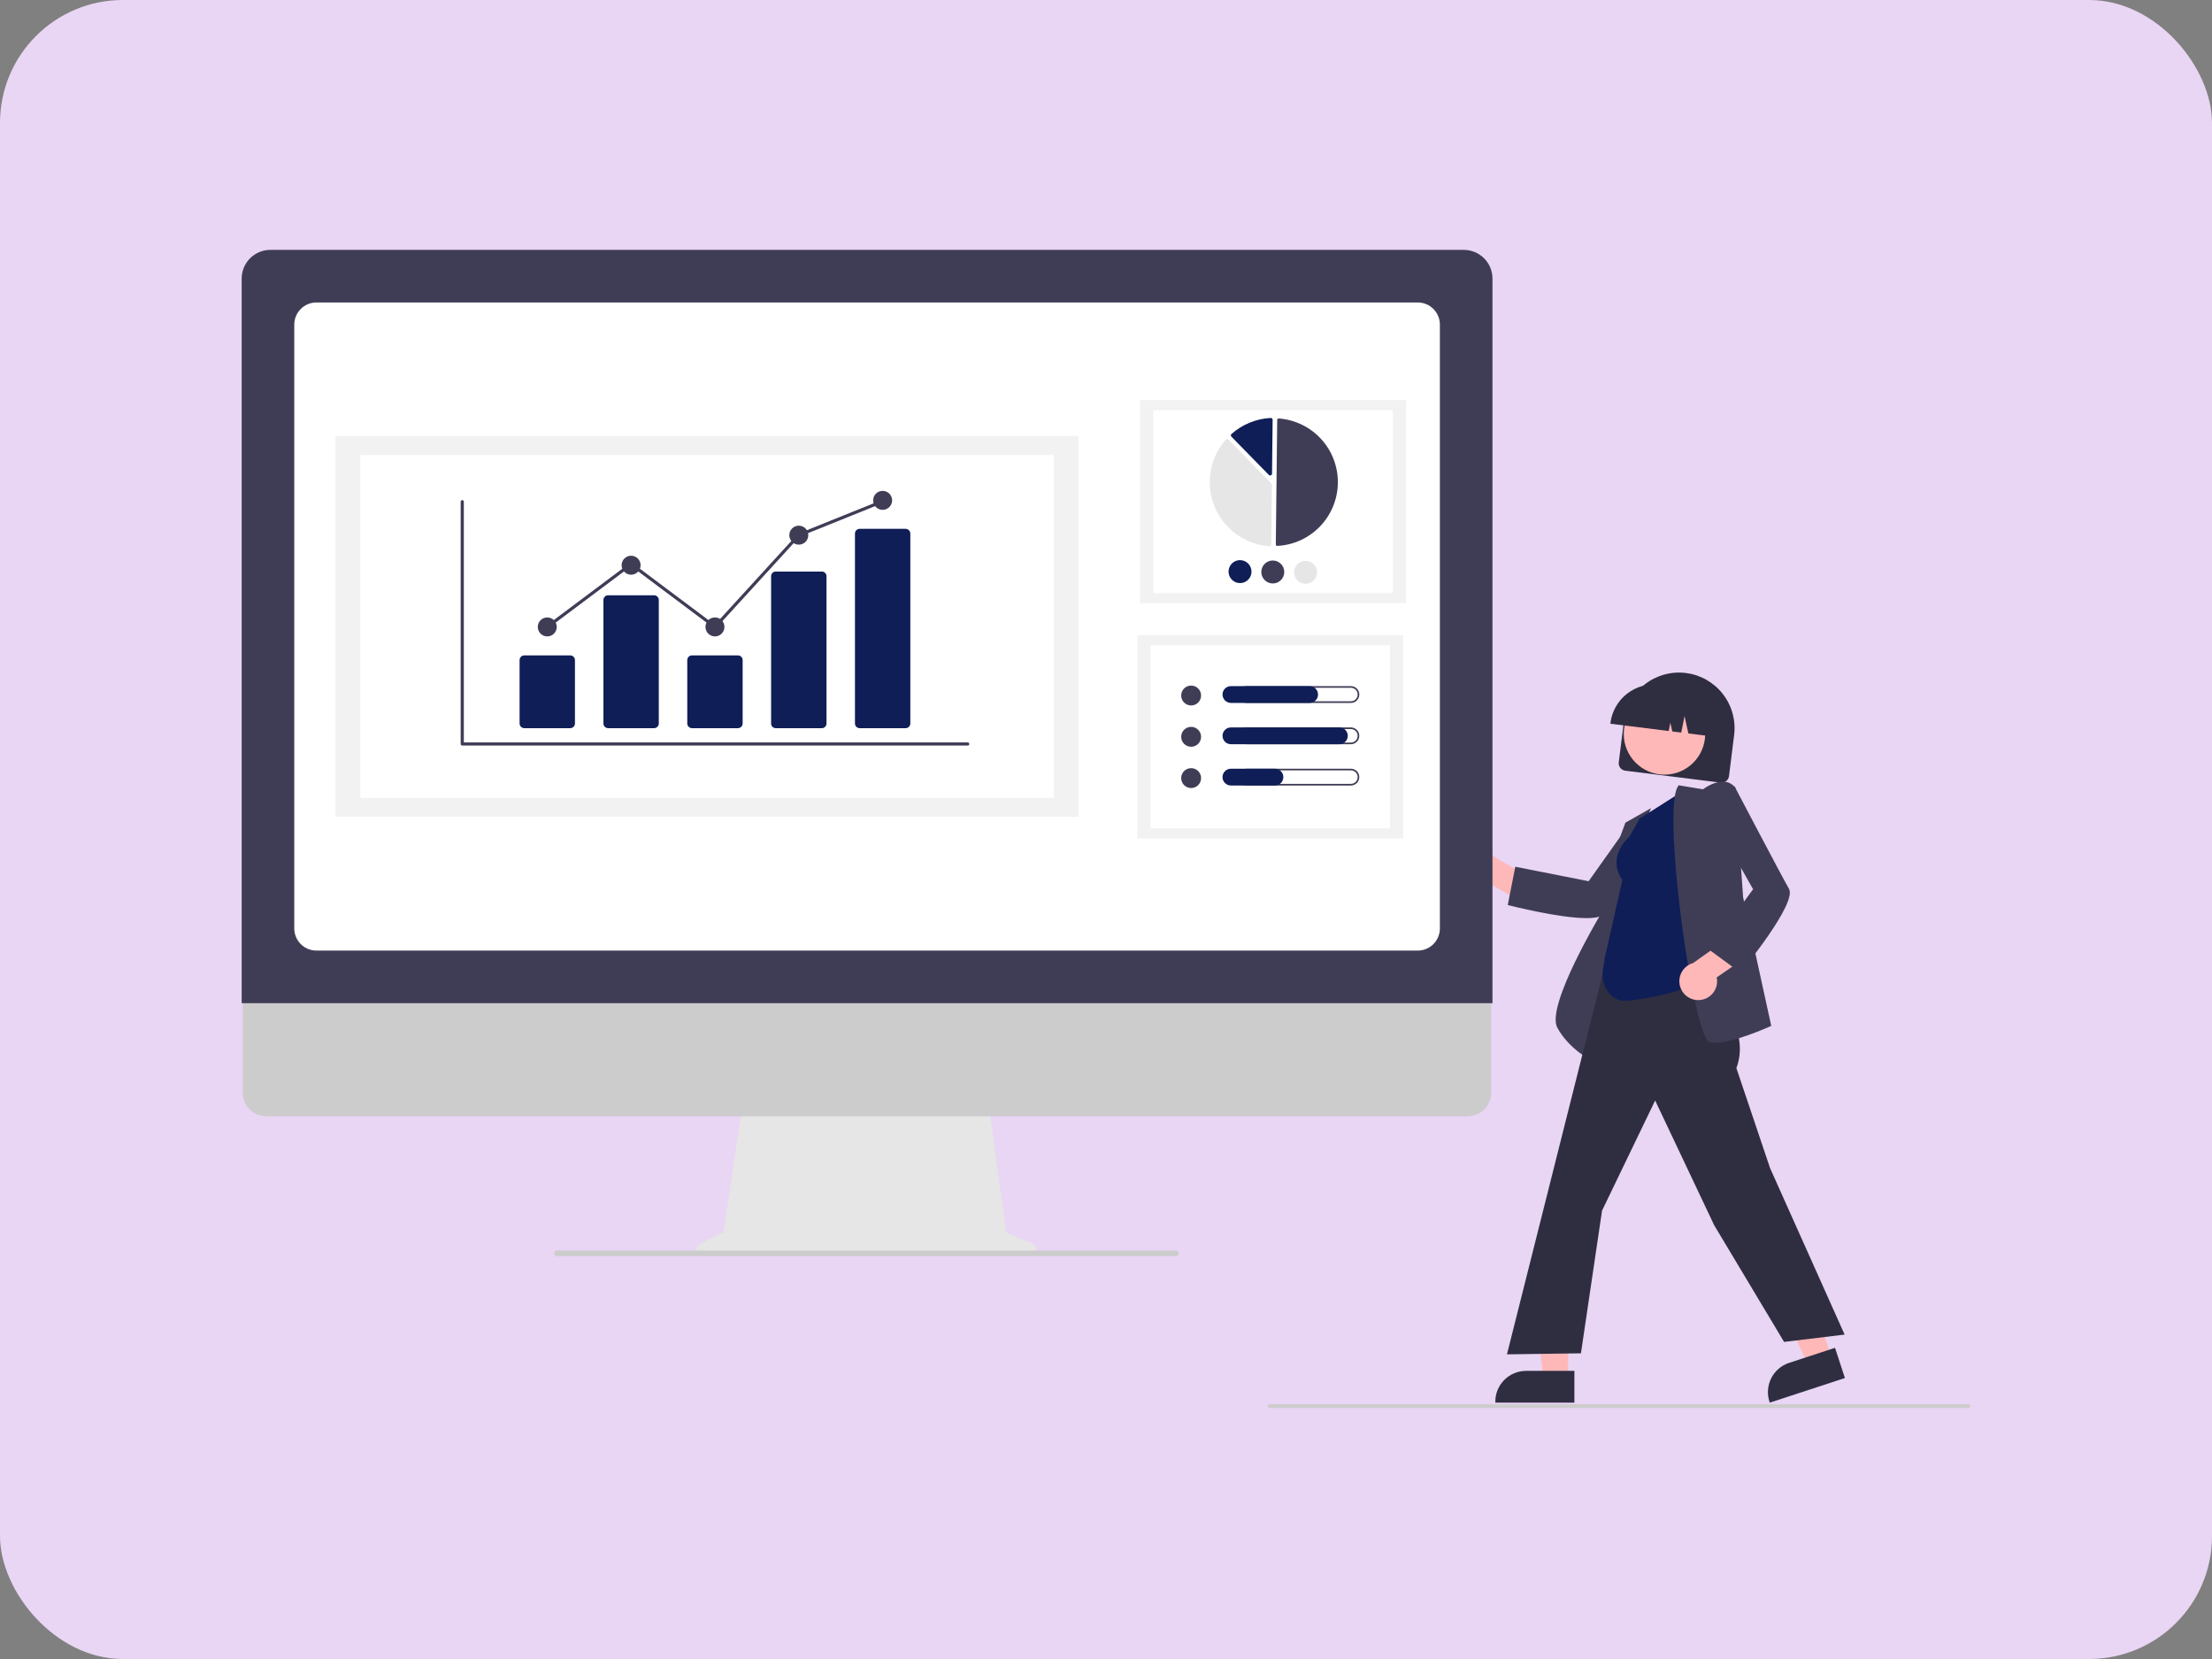 <?xml version="1.0" encoding="UTF-8"?> <svg xmlns="http://www.w3.org/2000/svg" width="540" height="405" viewBox="0 0 540 405" fill="none"><rect x="0" y="0" width="540" height="405" fill="#808080" stroke="none"/><rect width="540" height="405" rx="30" fill="#E9D5F4"></rect><g clip-path="url(#clip0_106_12137)"><path d="M395.179 186.112L396.432 176.071C396.877 172.503 398.721 169.257 401.56 167.049C404.398 164.84 407.997 163.85 411.565 164.295C415.134 164.74 418.379 166.584 420.587 169.423C422.796 172.261 423.787 175.86 423.341 179.428L422.089 189.469C422.028 189.948 421.78 190.384 421.399 190.68C421.018 190.977 420.535 191.11 420.056 191.051L396.761 188.145C396.282 188.084 395.846 187.836 395.55 187.455C395.253 187.074 395.12 186.591 395.179 186.112Z" fill="#2F2E41"></path><path d="M406.337 189.107C411.828 189.107 416.278 184.656 416.278 179.166C416.278 173.675 411.828 169.225 406.337 169.225C400.847 169.225 396.396 173.675 396.396 179.166C396.396 184.656 400.847 189.107 406.337 189.107Z" fill="#FFB8B8"></path><path d="M393.148 176.477C393.504 173.655 394.963 171.09 397.208 169.344C399.452 167.597 402.297 166.812 405.12 167.161L407.128 167.412C409.949 167.767 412.514 169.227 414.261 171.471C416.007 173.715 416.792 176.561 416.443 179.383L416.418 179.584L412.174 179.054L411.232 174.82L410.437 178.838L408.244 178.564L407.769 176.428L407.368 178.455L393.123 176.678L393.148 176.477Z" fill="#2F2E41"></path><path d="M357.716 214.627C358.02 215.224 358.451 215.747 358.979 216.159C359.506 216.571 360.118 216.862 360.77 217.012C361.423 217.162 362.1 217.167 362.755 217.027C363.409 216.887 364.025 216.605 364.559 216.201L373.589 221.49L378.141 216.787L365.285 209.497C364.547 208.645 363.522 208.093 362.405 207.946C361.287 207.8 360.155 208.068 359.222 208.7C358.289 209.333 357.62 210.285 357.343 211.378C357.065 212.47 357.198 213.626 357.716 214.627Z" fill="#FFB8B8"></path><path d="M387.309 224.132C380.649 224.132 368.929 221.151 368.28 220.984L368.075 220.932L369.92 211.593L387.821 215.128L397.545 201.434L408.71 200.299L408.399 200.709C408.254 200.9 393.861 219.846 391.622 223.024C391.056 223.826 389.442 224.132 387.309 224.132Z" fill="#3F3D56"></path><path d="M389.095 259.183L388.828 259.056C388.771 259.028 383.113 256.276 380.182 250.903C377.265 245.555 390.92 222.87 391.875 221.296L391.889 214.092L396.801 200.83L403.065 197.289L397.687 209.839L389.095 259.183Z" fill="#3F3D56"></path><path d="M382.819 336.614L376.832 336.614L373.983 313.521L382.82 313.521L382.819 336.614Z" fill="#FFB8B8"></path><path d="M384.346 342.418L365.041 342.417V342.173C365.041 340.18 365.832 338.269 367.242 336.86C368.651 335.451 370.562 334.659 372.555 334.659H372.555L384.346 334.66L384.346 342.418Z" fill="#2F2E41"></path><path d="M447.127 331.367L441.438 333.231L431.54 312.173L439.937 309.422L447.127 331.367Z" fill="#FFB8B8"></path><path d="M450.385 336.407L432.04 342.417L431.964 342.185C431.343 340.292 431.501 338.229 432.401 336.451C433.301 334.673 434.871 333.326 436.765 332.705L436.765 332.705L447.97 329.034L450.385 336.407Z" fill="#2F2E41"></path><path d="M435.535 327.592L418.468 299.098L404.06 268.656L391.094 295.547L385.944 330.374L367.881 330.625L367.953 330.343L395.594 220.512L417.242 223.746L416.257 238.035L416.844 238.87C421.734 245.817 426.79 253 423.89 260.743L432.112 285.154L450.31 325.801L435.535 327.592Z" fill="#2F2E41"></path><path d="M396.583 244.316C393.446 244.316 389.867 240.734 391.724 234.619L391.604 234.532L396.063 214.828C392.171 209.263 397.303 204.669 397.784 204.259L400.233 199.85L411.04 192.996L416.508 238.428L416.427 238.506C412.478 242.284 399.214 244.316 396.583 244.316Z" fill="#0F1E57"></path><path d="M418.715 254.567C418.286 254.573 417.857 254.528 417.439 254.431C417.019 254.326 416.338 253.791 415.287 250.367C411.107 236.758 406.171 195.808 409.757 191.8L409.839 191.709L415.726 192.69C416.215 192.329 418.783 190.536 421.153 190.848C421.641 190.909 422.111 191.07 422.534 191.32C422.958 191.57 423.325 191.905 423.614 192.302L423.655 192.356L425.53 219.037L432.401 250.436L432.236 250.511C431.836 250.693 423.257 254.567 418.715 254.567Z" fill="#3F3D56"></path><path d="M414.756 244.138C415.425 244.116 416.081 243.947 416.678 243.644C417.275 243.34 417.798 242.91 418.21 242.383C418.623 241.855 418.915 241.244 419.065 240.592C419.216 239.939 419.222 239.262 419.082 238.607L427.7 232.672L425.371 226.555L413.318 235.108C412.234 235.415 411.299 236.11 410.693 237.059C410.086 238.009 409.849 239.149 410.026 240.262C410.203 241.375 410.783 242.384 411.655 243.099C412.526 243.813 413.63 244.183 414.756 244.138Z" fill="#FFB8B8"></path><path d="M424.857 237.428L417.18 231.799L427.971 217.084L419.69 202.472L423.395 191.878L423.634 192.334C423.746 192.547 434.804 213.613 436.733 216.989C438.74 220.501 425.553 236.582 424.991 237.264L424.857 237.428Z" fill="#3F3D56"></path><path d="M252.183 303.655L245.65 300.904L241.168 268.152H181.485L176.627 300.77L170.782 303.693C170.502 303.832 170.278 304.063 170.145 304.346C170.013 304.629 169.98 304.949 170.052 305.253C170.123 305.557 170.296 305.828 170.541 306.022C170.786 306.217 171.09 306.322 171.402 306.322H251.645C251.965 306.322 252.276 306.211 252.524 306.008C252.772 305.805 252.942 305.523 253.006 305.209C253.069 304.895 253.022 304.568 252.872 304.285C252.722 304.002 252.479 303.779 252.183 303.655Z" fill="#E6E6E6"></path><path d="M358.245 272.509H65.063C63.525 272.506 62.051 271.892 60.964 270.803C59.878 269.715 59.268 268.239 59.268 266.701V225.358H364.041V266.701C364.04 268.239 363.43 269.715 362.344 270.803C361.257 271.892 359.783 272.506 358.245 272.509Z" fill="#CCCCCC"></path><path d="M364.347 244.898H59V68.002C59.002 66.146 59.741 64.366 61.053 63.053C62.366 61.74 64.146 61.002 66.002 61H357.345C359.201 61.002 360.981 61.74 362.294 63.053C363.606 64.366 364.345 66.145 364.347 68.002V244.898Z" fill="#3F3D56"></path><path d="M346.11 232.059H77.237C75.806 232.057 74.434 231.488 73.422 230.476C72.41 229.464 71.841 228.092 71.839 226.661V79.237C71.841 77.806 72.41 76.434 73.422 75.422C74.434 74.41 75.806 73.841 77.237 73.839H346.11C347.541 73.841 348.913 74.41 349.925 75.422C350.937 76.434 351.506 77.806 351.508 79.237V226.661C351.506 228.092 350.937 229.464 349.925 230.476C348.913 231.488 347.541 232.057 346.11 232.059Z" fill="white"></path><path d="M287.079 306.663H135.996C135.841 306.666 135.689 306.618 135.565 306.527C135.44 306.435 135.349 306.304 135.307 306.155C135.28 306.054 135.277 305.948 135.298 305.846C135.318 305.743 135.362 305.646 135.426 305.563C135.49 305.48 135.572 305.413 135.666 305.367C135.76 305.321 135.863 305.296 135.968 305.296H287.023C287.186 305.291 287.347 305.34 287.478 305.437C287.609 305.534 287.704 305.673 287.747 305.831C287.769 305.931 287.768 306.034 287.745 306.134C287.722 306.234 287.676 306.327 287.612 306.407C287.548 306.487 287.467 306.551 287.375 306.596C287.283 306.64 287.181 306.663 287.079 306.663Z" fill="#CCCCCC"></path><path d="M343.239 97.673H278.321V147.269H343.239V97.673Z" fill="#F2F2F2"></path><path d="M340.014 100.137H281.547V144.804H340.014V100.137Z" fill="white"></path><path d="M311.807 133.269C311.815 133.269 311.823 133.269 311.83 133.268C315.788 133.061 319.518 131.354 322.263 128.495C325.007 125.636 326.559 121.839 326.603 117.876C326.648 113.913 325.181 110.082 322.502 107.162C319.822 104.242 316.131 102.452 312.179 102.156C312.13 102.153 312.081 102.159 312.035 102.175C311.989 102.191 311.946 102.216 311.91 102.25C311.874 102.282 311.845 102.322 311.826 102.366C311.806 102.411 311.795 102.459 311.795 102.507L311.454 132.909C311.453 133.003 311.49 133.094 311.556 133.162C311.622 133.229 311.713 133.268 311.807 133.269Z" fill="#3F3D56"></path><path d="M299.582 107.184C299.703 107.185 299.819 107.235 299.904 107.321L310.37 118.024C310.412 118.067 310.445 118.118 310.468 118.174C310.49 118.229 310.501 118.289 310.5 118.349L310.337 132.896C310.337 132.959 310.323 133.02 310.298 133.077C310.273 133.134 310.236 133.185 310.189 133.227C310.143 133.27 310.089 133.303 310.029 133.323C309.97 133.344 309.907 133.352 309.844 133.347C306.934 133.13 304.143 132.105 301.783 130.388C299.424 128.671 297.59 126.33 296.487 123.628C295.385 120.926 295.058 117.97 295.543 115.093C296.028 112.215 297.306 109.53 299.233 107.339C299.275 107.292 299.326 107.254 299.383 107.227C299.44 107.2 299.502 107.185 299.565 107.184C299.571 107.184 299.576 107.184 299.582 107.184Z" fill="#E6E6E6"></path><path d="M310.224 102.032C310.341 102.034 310.453 102.079 310.537 102.16C310.583 102.203 310.619 102.255 310.643 102.313C310.667 102.371 310.679 102.433 310.678 102.495L310.531 115.62C310.53 115.711 310.502 115.799 310.451 115.873C310.4 115.948 310.328 116.006 310.244 116.039C310.16 116.073 310.068 116.081 309.98 116.062C309.891 116.044 309.81 115.999 309.747 115.935L300.614 106.595C300.571 106.551 300.537 106.498 300.515 106.44C300.492 106.382 300.482 106.32 300.484 106.258C300.487 106.196 300.502 106.135 300.528 106.079C300.555 106.023 300.592 105.973 300.639 105.932C303.295 103.594 306.662 102.22 310.196 102.033C310.205 102.032 310.215 102.032 310.224 102.032Z" fill="#0F1E57"></path><path d="M305.519 139.573C305.513 140.127 305.343 140.667 305.03 141.123C304.717 141.58 304.276 141.934 303.762 142.141C303.248 142.347 302.685 142.396 302.143 142.282C301.601 142.168 301.105 141.895 300.718 141.499C300.331 141.104 300.07 140.602 299.968 140.057C299.866 139.513 299.928 138.951 300.145 138.442C300.363 137.932 300.727 137.499 301.191 137.197C301.654 136.894 302.198 136.736 302.751 136.742C303.493 136.752 304.202 137.055 304.721 137.585C305.24 138.116 305.527 138.831 305.519 139.573Z" fill="#0F1E57"></path><path d="M313.518 139.663C313.512 140.217 313.342 140.756 313.029 141.213C312.716 141.67 312.275 142.024 311.761 142.23C311.247 142.437 310.684 142.486 310.142 142.372C309.6 142.257 309.104 141.985 308.717 141.589C308.33 141.193 308.069 140.692 307.967 140.147C307.865 139.603 307.927 139.041 308.144 138.531C308.362 138.022 308.726 137.589 309.189 137.287C309.653 136.984 310.196 136.826 310.75 136.832C311.492 136.841 312.201 137.145 312.72 137.675C313.239 138.206 313.526 138.921 313.518 139.663Z" fill="#3F3D56"></path><path d="M321.517 139.752C321.511 140.306 321.341 140.845 321.028 141.302C320.715 141.759 320.274 142.113 319.76 142.319C319.246 142.525 318.683 142.575 318.141 142.46C317.599 142.346 317.103 142.074 316.716 141.678C316.329 141.282 316.068 140.78 315.966 140.236C315.864 139.692 315.925 139.13 316.143 138.62C316.361 138.111 316.725 137.678 317.188 137.375C317.652 137.073 318.195 136.915 318.749 136.921C319.491 136.93 320.2 137.233 320.719 137.764C321.237 138.295 321.525 139.01 321.517 139.752Z" fill="#E6E6E6"></path><path d="M342.556 155.074H277.638V204.67H342.556V155.074Z" fill="#F2F2F2"></path><path d="M339.33 157.538H280.864V202.205H339.33V157.538Z" fill="white"></path><path d="M290.784 172.219C292.124 172.219 293.211 171.133 293.211 169.792C293.211 168.451 292.124 167.364 290.784 167.364C289.443 167.364 288.356 168.451 288.356 169.792C288.356 171.133 289.443 172.219 290.784 172.219Z" fill="#3F3D56"></path><path d="M329.788 167.902C330.005 167.902 330.219 167.944 330.419 168.027C330.619 168.109 330.801 168.231 330.954 168.383C331.107 168.536 331.229 168.718 331.312 168.918C331.395 169.118 331.437 169.332 331.437 169.549C331.437 169.765 331.395 169.979 331.312 170.179C331.229 170.379 331.107 170.561 330.954 170.714C330.801 170.867 330.619 170.988 330.419 171.07C330.219 171.153 330.005 171.195 329.788 171.195H304.257C303.82 171.195 303.401 171.021 303.093 170.713C302.784 170.404 302.61 169.985 302.61 169.549C302.61 169.112 302.784 168.693 303.093 168.384C303.401 168.076 303.82 167.902 304.257 167.902H329.788ZM329.788 167.499H304.257C303.987 167.499 303.72 167.551 303.471 167.654C303.222 167.757 302.996 167.908 302.805 168.098C302.615 168.289 302.464 168.515 302.36 168.764C302.257 169.012 302.204 169.279 302.204 169.549C302.204 169.818 302.257 170.085 302.36 170.334C302.464 170.582 302.615 170.809 302.805 170.999C302.996 171.189 303.222 171.34 303.471 171.443C303.72 171.546 303.987 171.599 304.257 171.598H329.788C330.058 171.599 330.325 171.546 330.574 171.443C330.823 171.34 331.049 171.189 331.24 170.999C331.43 170.809 331.581 170.582 331.685 170.334C331.788 170.085 331.841 169.818 331.841 169.549C331.841 169.279 331.788 169.012 331.685 168.764C331.581 168.515 331.43 168.289 331.24 168.098C331.049 167.908 330.823 167.757 330.574 167.654C330.325 167.551 330.058 167.499 329.788 167.499Z" fill="#3F3D56"></path><path d="M319.714 171.598H300.494C299.95 171.598 299.429 171.382 299.045 170.998C298.66 170.613 298.444 170.092 298.444 169.549C298.444 169.005 298.66 168.484 299.045 168.099C299.429 167.715 299.95 167.499 300.494 167.499H319.714C320.258 167.499 320.779 167.715 321.163 168.099C321.548 168.484 321.764 169.005 321.764 169.549C321.764 170.092 321.548 170.613 321.163 170.998C320.779 171.382 320.258 171.598 319.714 171.598Z" fill="#0F1E57"></path><path d="M290.784 182.299C292.124 182.299 293.211 181.213 293.211 179.872C293.211 178.531 292.124 177.444 290.784 177.444C289.443 177.444 288.356 178.531 288.356 179.872C288.356 181.213 289.443 182.299 290.784 182.299Z" fill="#3F3D56"></path><path d="M329.788 177.982C330.005 177.982 330.219 178.024 330.419 178.107C330.619 178.189 330.801 178.311 330.954 178.464C331.107 178.616 331.229 178.798 331.312 178.998C331.395 179.198 331.437 179.412 331.437 179.629C331.437 179.845 331.395 180.059 331.312 180.259C331.229 180.459 331.107 180.641 330.954 180.794C330.801 180.947 330.619 181.068 330.419 181.15C330.219 181.233 330.005 181.275 329.788 181.275H304.257C303.82 181.275 303.401 181.102 303.093 180.793C302.784 180.484 302.61 180.065 302.61 179.629C302.61 179.192 302.784 178.773 303.093 178.465C303.401 178.156 303.82 177.982 304.257 177.982H329.788ZM329.788 177.579H304.257C303.713 177.579 303.192 177.795 302.807 178.179C302.423 178.564 302.207 179.085 302.207 179.629C302.207 180.172 302.423 180.694 302.807 181.078C303.192 181.462 303.713 181.678 304.257 181.678H329.788C330.332 181.678 330.853 181.462 331.238 181.078C331.622 180.694 331.838 180.172 331.838 179.629C331.838 179.085 331.622 178.564 331.238 178.179C330.853 177.795 330.332 177.579 329.788 177.579Z" fill="#3F3D56"></path><path d="M326.972 181.678H300.494C299.951 181.678 299.429 181.462 299.045 181.078C298.661 180.694 298.445 180.172 298.445 179.629C298.445 179.085 298.661 178.564 299.045 178.179C299.429 177.795 299.951 177.579 300.494 177.579H326.972C327.516 177.579 328.037 177.795 328.421 178.179C328.806 178.564 329.022 179.085 329.022 179.629C329.022 180.172 328.806 180.694 328.421 181.078C328.037 181.462 327.516 181.678 326.972 181.678Z" fill="#0F1E57"></path><path d="M290.784 192.38C292.124 192.38 293.211 191.293 293.211 189.952C293.211 188.611 292.124 187.524 290.784 187.524C289.443 187.524 288.356 188.611 288.356 189.952C288.356 191.293 289.443 192.38 290.784 192.38Z" fill="#3F3D56"></path><path d="M329.788 188.063C330.005 188.063 330.219 188.105 330.419 188.188C330.619 188.27 330.801 188.392 330.954 188.545C331.107 188.698 331.229 188.879 331.312 189.079C331.395 189.279 331.437 189.493 331.437 189.71C331.437 189.926 331.395 190.14 331.312 190.34C331.229 190.54 331.107 190.722 330.954 190.875C330.801 191.028 330.619 191.149 330.419 191.232C330.219 191.314 330.005 191.356 329.788 191.356H304.257C303.82 191.356 303.401 191.183 303.093 190.874C302.784 190.565 302.61 190.146 302.61 189.71C302.61 189.273 302.784 188.854 303.093 188.546C303.401 188.237 303.82 188.063 304.257 188.063H329.788ZM329.788 187.66H304.257C303.713 187.66 303.192 187.876 302.807 188.26C302.423 188.645 302.207 189.166 302.207 189.71C302.207 190.253 302.423 190.775 302.807 191.159C303.192 191.543 303.713 191.759 304.257 191.759H329.788C330.332 191.759 330.853 191.543 331.238 191.159C331.622 190.775 331.838 190.253 331.838 189.71C331.838 189.166 331.622 188.645 331.238 188.26C330.853 187.876 330.332 187.66 329.788 187.66Z" fill="#3F3D56"></path><path d="M311.247 191.759H300.494C300.225 191.76 299.958 191.707 299.709 191.604C299.46 191.501 299.234 191.35 299.043 191.16C298.852 190.97 298.701 190.744 298.598 190.495C298.495 190.246 298.442 189.979 298.442 189.71C298.442 189.44 298.495 189.174 298.598 188.925C298.701 188.676 298.852 188.45 299.043 188.259C299.234 188.069 299.46 187.918 299.709 187.815C299.958 187.712 300.225 187.66 300.494 187.66H311.247C311.79 187.661 312.31 187.877 312.694 188.262C313.077 188.646 313.293 189.167 313.293 189.71C313.293 190.253 313.077 190.774 312.694 191.158C312.31 191.542 311.79 191.758 311.247 191.759Z" fill="#0F1E57"></path><path d="M263.288 106.447H81.918V199.399H263.288V106.447Z" fill="#F2F2F2"></path><path d="M257.242 111.066H87.964V194.781H257.242V111.066Z" fill="white"></path><path d="M236.248 182.009H112.847C112.745 182.009 112.647 181.968 112.574 181.896C112.502 181.824 112.461 181.725 112.461 181.623V122.477C112.461 122.375 112.502 122.276 112.574 122.204C112.647 122.132 112.745 122.091 112.847 122.091C112.95 122.091 113.048 122.132 113.121 122.204C113.193 122.276 113.234 122.375 113.234 122.477V181.237H236.248C236.351 181.237 236.449 181.277 236.521 181.35C236.594 181.422 236.634 181.52 236.634 181.623C236.634 181.725 236.594 181.824 236.521 181.896C236.449 181.968 236.351 182.009 236.248 182.009Z" fill="#3F3D56"></path><path d="M139.213 177.761H127.989C127.685 177.76 127.394 177.64 127.179 177.425C126.964 177.21 126.843 176.918 126.843 176.614V161.142C126.843 160.838 126.964 160.547 127.179 160.332C127.394 160.117 127.685 159.996 127.989 159.996H139.213C139.517 159.996 139.808 160.117 140.023 160.332C140.238 160.547 140.359 160.838 140.359 161.142V176.614C140.359 176.918 140.238 177.21 140.023 177.425C139.808 177.64 139.517 177.76 139.213 177.761Z" fill="#0F1E57"></path><path d="M159.681 177.761H148.457C148.153 177.761 147.862 177.64 147.647 177.425C147.432 177.21 147.311 176.919 147.311 176.615V146.468C147.311 146.164 147.432 145.872 147.647 145.657C147.862 145.443 148.153 145.322 148.457 145.321H159.681C159.985 145.322 160.276 145.443 160.491 145.657C160.706 145.872 160.827 146.164 160.827 146.468V176.615C160.827 176.919 160.706 177.21 160.491 177.425C160.276 177.64 159.985 177.761 159.681 177.761Z" fill="#0F1E57"></path><path d="M180.149 177.761H168.925C168.621 177.76 168.33 177.64 168.115 177.425C167.9 177.21 167.779 176.918 167.779 176.614V161.142C167.779 160.838 167.9 160.547 168.115 160.332C168.33 160.117 168.621 159.996 168.925 159.996H180.149C180.453 159.996 180.744 160.117 180.959 160.332C181.174 160.547 181.295 160.838 181.295 161.142V176.614C181.295 176.918 181.174 177.21 180.959 177.425C180.744 177.64 180.453 177.76 180.149 177.761Z" fill="#0F1E57"></path><path d="M200.617 177.761H189.393C189.096 177.768 188.808 177.656 188.594 177.451C188.379 177.246 188.254 176.964 188.246 176.667V140.623C188.254 140.326 188.379 140.044 188.594 139.839C188.808 139.634 189.096 139.522 189.393 139.529H200.617C200.914 139.522 201.201 139.634 201.416 139.839C201.631 140.044 201.756 140.326 201.763 140.623V176.667C201.756 176.964 201.631 177.246 201.416 177.451C201.201 177.656 200.914 177.768 200.617 177.761Z" fill="#0F1E57"></path><path d="M221.085 177.761H209.861C209.557 177.761 209.265 177.64 209.051 177.425C208.836 177.21 208.715 176.919 208.714 176.615V130.248C208.715 129.944 208.836 129.653 209.051 129.438C209.265 129.223 209.557 129.102 209.861 129.102H221.085C221.388 129.102 221.68 129.223 221.895 129.438C222.11 129.653 222.231 129.944 222.231 130.248V176.615C222.231 176.919 222.11 177.21 221.895 177.425C221.68 177.64 221.388 177.761 221.085 177.761Z" fill="#0F1E57"></path><path d="M133.601 155.362C134.881 155.362 135.918 154.324 135.918 153.045C135.918 151.765 134.881 150.728 133.601 150.728C132.321 150.728 131.284 151.765 131.284 153.045C131.284 154.324 132.321 155.362 133.601 155.362Z" fill="#3F3D56"></path><path d="M154.069 140.301C155.349 140.301 156.386 139.264 156.386 137.984C156.386 136.704 155.349 135.667 154.069 135.667C152.789 135.667 151.752 136.704 151.752 137.984C151.752 139.264 152.789 140.301 154.069 140.301Z" fill="#3F3D56"></path><path d="M174.537 155.362C175.817 155.362 176.854 154.324 176.854 153.045C176.854 151.765 175.817 150.728 174.537 150.728C173.257 150.728 172.22 151.765 172.22 153.045C172.22 154.324 173.257 155.362 174.537 155.362Z" fill="#3F3D56"></path><path d="M195.005 132.963C196.284 132.963 197.322 131.926 197.322 130.646C197.322 129.367 196.284 128.329 195.005 128.329C193.725 128.329 192.688 129.367 192.688 130.646C192.688 131.926 193.725 132.963 195.005 132.963Z" fill="#3F3D56"></path><path d="M215.473 124.467C216.752 124.467 217.79 123.43 217.79 122.15C217.79 120.87 216.752 119.833 215.473 119.833C214.193 119.833 213.156 120.87 213.156 122.15C213.156 123.43 214.193 124.467 215.473 124.467Z" fill="#3F3D56"></path><path d="M174.586 153.564L154.069 138.197L133.832 153.354L133.37 152.736L154.069 137.231L174.488 152.526L194.779 130.321L194.86 130.288L215.328 122.041L215.617 122.757L195.23 130.971L174.586 153.564Z" fill="#3F3D56"></path><path d="M480.552 343.71H309.97C309.851 343.71 309.737 343.663 309.653 343.579C309.569 343.495 309.522 343.381 309.522 343.262C309.522 343.143 309.569 343.03 309.653 342.946C309.737 342.862 309.851 342.814 309.97 342.814H480.552C480.671 342.814 480.785 342.862 480.869 342.946C480.953 343.03 481 343.143 481 343.262C481 343.381 480.953 343.495 480.869 343.579C480.785 343.663 480.671 343.71 480.552 343.71Z" fill="#CCCCCC"></path></g><defs><clipPath id="clip0_106_12137"><rect width="422" height="282.71" fill="white" transform="translate(59 61)"></rect></clipPath></defs></svg> 